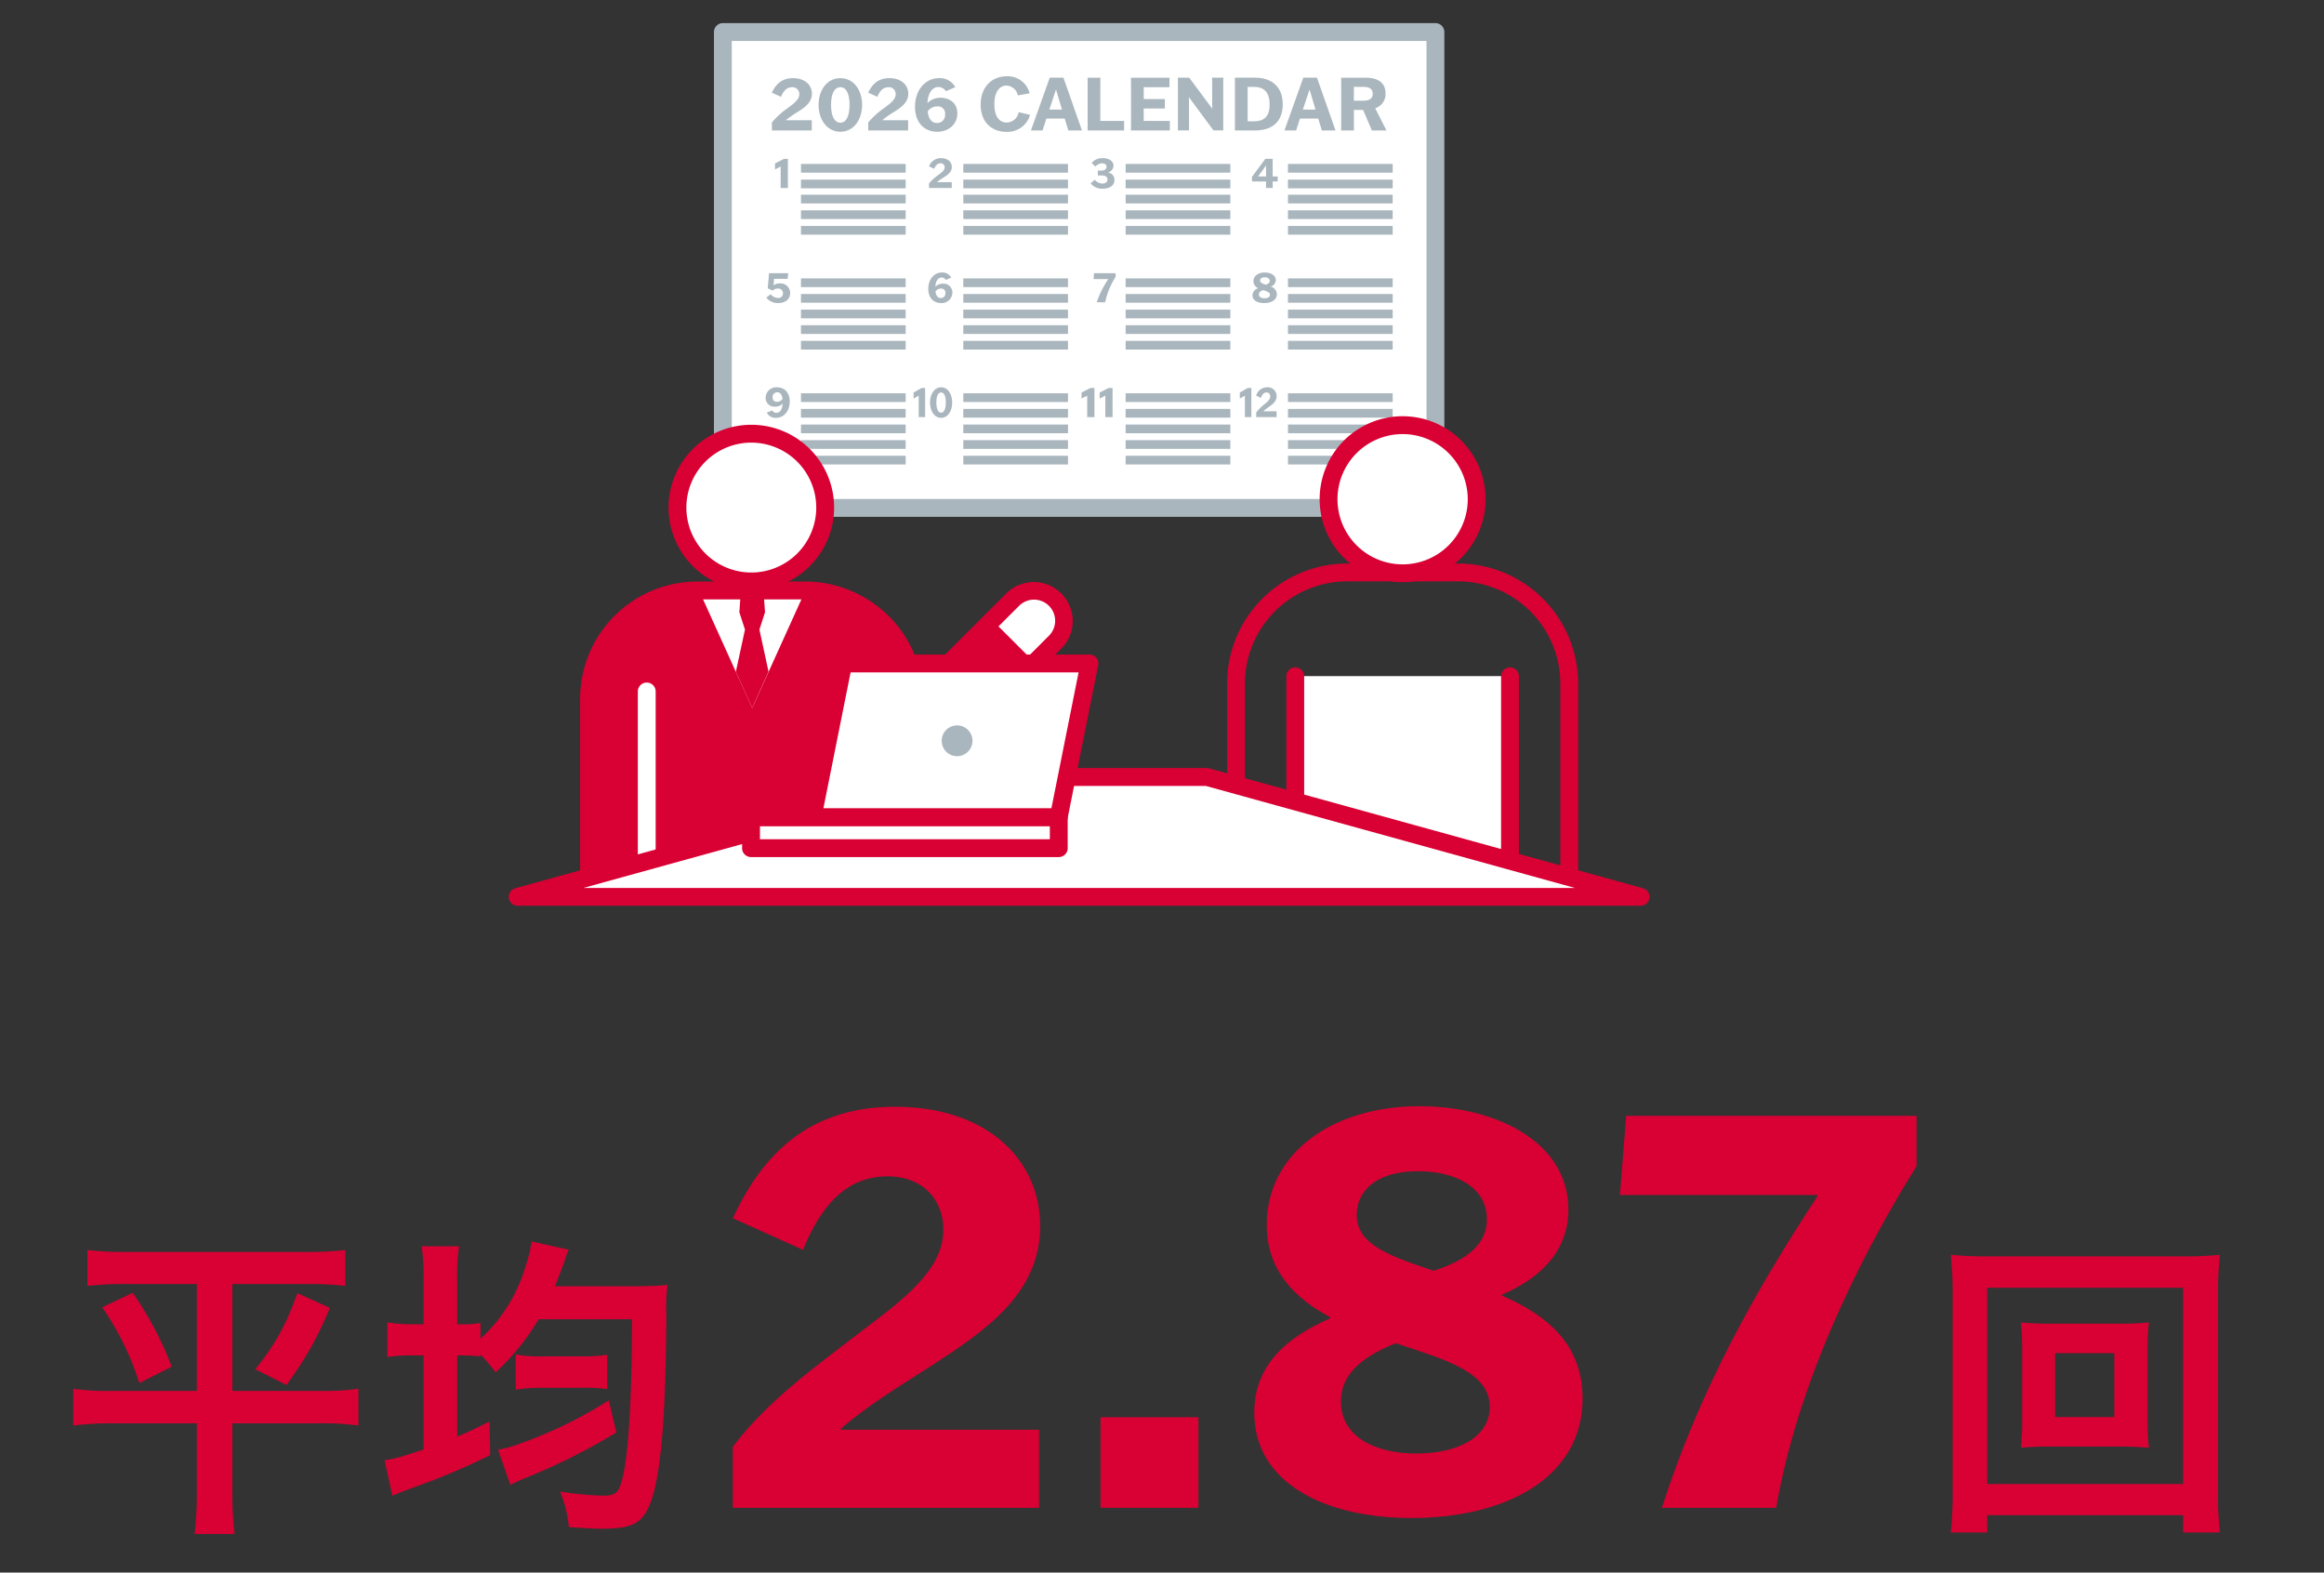 <svg xmlns="http://www.w3.org/2000/svg" xmlns:xlink="http://www.w3.org/1999/xlink" width="603" height="408" viewBox="0 0 603 408"><rect x="0" y="0" width="603" height="408" fill="#333333" stroke="none"/><defs><style>.a,.c{fill:#fff;}.a{stroke:#707070;opacity:0.5;}.b{clip-path:url(#a);}.d{fill:#aab6bd;}.e{fill:#d90033;}</style><clipPath id="a"><rect class="a" width="603" height="408" transform="translate(80 8269)"/></clipPath></defs><g class="b" transform="translate(-80 -8269)"><g transform="translate(-0.853 -23.328)"><rect class="c" width="184.879" height="123.467" transform="translate(268.413 8300.641)"/><path class="d" d="M346.9,6109.7H162.012a2.312,2.312,0,0,1-2.311-2.314V5983.917a2.312,2.312,0,0,1,2.311-2.315H346.9a2.312,2.312,0,0,1,2.311,2.315v123.467a2.312,2.312,0,0,1-2.311,2.314m-182.575-4.629H344.588V5986.232H164.322Z" transform="translate(106.398 2316.725)"/><path class="d" d="M179.911,6003.078a27.244,27.244,0,0,0-3.08,2.144v.038h6.7v2.642H173.174v-2.068a21.646,21.646,0,0,1,4.271-3.844c1.492-1.131,2.849-2.126,2.849-3.5a1.751,1.751,0,0,0-1.893-1.8c-1.416,0-2.276,1.051-2.853,2.488l-2.374-1.072c1.169-2.526,2.909-3.768,5.495-3.768,3.063,0,4.9,1.761,4.9,4.036s-1.854,3.544-3.658,4.708" transform="translate(107.953 2318.268)"/><path class="d" d="M195.291,6001.279c0,3.79-2.165,6.967-5.649,6.967-3.445,0-5.649-3.177-5.649-6.967,0-3.828,2.2-6.945,5.649-6.945,3.484,0,5.649,3.118,5.649,6.945m-8.06-.021c0,3.084.974,4.637,2.412,4.637,1.455,0,2.39-1.552,2.39-4.637,0-3.063-.935-4.572-2.39-4.572-1.437,0-2.412,1.509-2.412,4.572" transform="translate(109.251 2318.268)"/><path class="d" d="M202.234,6003.078a27.242,27.242,0,0,0-3.08,2.144v.038h6.7v2.642H195.5v-2.068a21.646,21.646,0,0,1,4.271-3.844c1.492-1.131,2.849-2.126,2.849-3.5a1.751,1.751,0,0,0-1.893-1.8c-1.416,0-2.276,1.051-2.853,2.488L195.5,5998.1c1.169-2.526,2.909-3.768,5.495-3.768,3.063,0,4.9,1.761,4.9,4.036s-1.854,3.544-3.658,4.708" transform="translate(110.63 2318.268)"/><path class="d" d="M209.573,6000.765h.034a4.649,4.649,0,0,1,3.352-1.344c1.914,0,4.364,1.017,4.364,4.079,0,2.795-2.258,4.748-5.224,4.748-3.275,0-5.763-2.3-5.763-6.487,0-4.407,2.756-7.427,6.2-7.427a4.523,4.523,0,0,1,4.249,2.331l-2.433,1.055a2.327,2.327,0,0,0-1.893-1.089c-1.4,0-2.7,1.148-2.888,4.135m.055,2.22c.251,1.992,1.072,2.986,2.428,2.986a2.054,2.054,0,0,0,2.089-2.263,1.844,1.844,0,0,0-2.046-2.046,2.983,2.983,0,0,0-2.471,1.323" transform="translate(111.93 2318.268)"/><path class="d" d="M234.373,6003.914a6.108,6.108,0,0,1-6.163,4.406c-3.637,0-6.661-2.374-6.661-7.065,0-4.365,2.718-7.351,6.775-7.351a5.848,5.848,0,0,1,5.934,4.42l-3.063.536a3.159,3.159,0,0,0-2.948-2.544c-1.778,0-3.139,1.591-3.139,4.806,0,3.751,1.684,4.782,3.216,4.782a3.187,3.187,0,0,0,3.08-2.7Z" transform="translate(113.753 2318.216)"/><path class="d" d="M236.216,6007.915h-3.024l4.883-13.687h3.556l4.807,13.688H242.9l-.94-3.079h-4.747Zm1.761-5.419h3.27l-1.53-5.147h-.035Z" transform="translate(115.149 2318.255)"/><path class="d" d="M246.319,6007.915l.017-1.8V5996.03l-.017-1.8h3.327l-.017,1.8v9.418h6.163v2.467Z" transform="translate(116.725 2318.256)"/><path class="d" d="M265.17,6002.232h-5.492v3.216h6.776v2.467h-10.09l.021-1.8v-10.085l-.021-1.8h10v2.471h-6.682v3.063h5.492Z" transform="translate(117.929 2318.255)"/><path class="d" d="M276.12,5994.228h2.909l-.021,1.8v10.085l.021,1.8H276.48l-6.354-8.592h-.039l.039,1.2v5.589l.02,1.8h-2.909l.018-1.8v-10.085l-.018-1.8h2.944l5.955,8.021h.038l-.038-1.207v-5.011Z" transform="translate(119.232 2318.255)"/><path class="d" d="M280.448,5994.227h5.318c3.7,0,7.1,1.9,7.1,6.912,0,5.13-3.484,6.776-7.1,6.776h-5.318l.018-1.8V5996.03Zm3.31,11.315h1.684c2.468,0,4.021-1.131,4.021-4.364s-1.532-4.557-4.021-4.557h-1.684Z" transform="translate(120.816 2318.255)"/><path class="d" d="M294.96,6007.915h-3.024l4.883-13.687h3.556l4.806,13.688h-3.54l-.94-3.079h-4.747Zm1.761-5.419h3.27l-1.53-5.147h-.035Z" transform="translate(122.192 2318.255)"/><path class="d" d="M313.043,6007.915l-2.28-5.321h-2.39v3.522l.017,1.8h-3.327l.018-1.8V5996.03l-.018-1.8h6.312c2.357,0,5.207.689,5.207,4.1a3.843,3.843,0,0,1-2.68,3.828l2.909,5.722v.038Zm-4.671-7.716H310.8c1.225,0,2.45-.307,2.45-1.779,0-1.569-1.224-1.8-2.526-1.8h-2.357Z" transform="translate(123.768 2318.255)"/><path class="d" d="M177.253,6020.565h-1.9l.012-1.012v-4.534h-.021l-1.428.728H173.9V6014.2l2.31-1.187h1.046l-.012,1.017v5.525Z" transform="translate(108.042 2320.531)"/><path class="d" d="M213.423,6017.833a15.932,15.932,0,0,0-1.757,1.221v.021h3.815v1.506h-5.9V6019.4a12.468,12.468,0,0,1,2.428-2.19c.851-.643,1.625-1.208,1.625-2a1,1,0,0,0-1.075-1.025c-.808,0-1.3.6-1.626,1.417l-1.352-.609a3.23,3.23,0,0,1,3.126-2.148c1.745,0,2.791,1,2.791,2.3s-1.055,2.016-2.08,2.68" transform="translate(112.321 2320.512)"/><path class="d" d="M248.1,6018.445a2.577,2.577,0,0,0,1.949.991c.871,0,1.343-.4,1.343-1.046,0-.761-.62-1.059-1.539-1.059h-.957v-1.25h.936c.838-.013,1.319-.4,1.319-.991,0-.558-.434-.9-1.153-.9a2.266,2.266,0,0,0-1.714.851l-1-.949a3.565,3.565,0,0,1,2.9-1.242c1.536,0,2.769.719,2.769,1.961a1.77,1.77,0,0,1-1.382,1.7v.042a1.956,1.956,0,0,1,1.634,1.965c0,1.425-1.242,2.254-3.02,2.254a3.851,3.851,0,0,1-3.161-1.382Z" transform="translate(116.811 2320.512)"/><path class="d" d="M284.408,6017.677l3.452-4.667h1.918l-.008,1.017v3.552h1.3v1.306h-1.3v.667l.008,1.012h-1.731l.01-1.012v-.667h-3.649Zm3.649-.1v-2.093l.02-.731h-.02l-2.06,2.8v.021Z" transform="translate(121.295 2320.531)"/><path class="d" d="M173.013,6045.115a2.433,2.433,0,0,0,1.876.97,1.164,1.164,0,0,0,1.327-1.195,1.2,1.2,0,0,0-1.361-1.233,1.774,1.774,0,0,0-1.289.515l-1.306-.571.336-3.934h4.986l-.179,1.472h-3.509l-.127,1.646h.02a2.719,2.719,0,0,1,1.557-.459,2.473,2.473,0,0,1,2.727,2.476c0,1.766-1.43,2.616-3.1,2.616a3.678,3.678,0,0,1-3.084-1.428Z" transform="translate(107.8 2323.54)"/><path class="d" d="M211.252,6043.169h.021a2.653,2.653,0,0,1,1.906-.761,2.28,2.28,0,0,1,2.488,2.323,2.761,2.761,0,0,1-2.977,2.7c-1.863,0-3.279-1.306-3.279-3.7,0-2.506,1.57-4.228,3.531-4.228a2.575,2.575,0,0,1,2.42,1.331l-1.387.6a1.312,1.312,0,0,0-1.075-.621c-.8,0-1.541.651-1.647,2.353m.03,1.263c.145,1.136.612,1.7,1.387,1.7a1.168,1.168,0,0,0,1.186-1.285,1.049,1.049,0,0,0-1.165-1.167,1.708,1.708,0,0,0-1.408.749" transform="translate(112.3 2323.521)"/><path class="d" d="M251.512,6041.21v-.021h-3.8l.12-1.527h5.589v.969a19.524,19.524,0,0,0-2.7,6.585h-2.2a24.426,24.426,0,0,1,3-6.006" transform="translate(116.894 2323.539)"/><path class="d" d="M284.521,6045.407a2,2,0,0,1,1.46-1.816v-.025a1.987,1.987,0,0,1-1.221-1.773c0-1.387,1.267-2.289,2.943-2.289,1.451,0,2.867.672,2.867,2a1.784,1.784,0,0,1-1.276,1.633v.021a2.129,2.129,0,0,1,1.548,1.982c0,1.518-1.472,2.3-3.292,2.3-1.69,0-3.029-.686-3.029-2.029m2.727-1.34c-.655.265-1.058.6-1.058,1.124,0,.676.655,1,1.45,1,.839,0,1.417-.335,1.417-.893,0-.677-.83-.906-1.808-1.234m.728-1.4c.676-.216,1.025-.531,1.025-.991,0-.608-.586-.927-1.326-.927-.822,0-1.178.4-1.178.842,0,.566.6.782,1.48,1.076" transform="translate(121.309 2323.52)"/><path class="d" d="M176.139,6070.425h-.021a2.64,2.64,0,0,1-1.906.766,2.28,2.28,0,0,1-2.485-2.323,2.761,2.761,0,0,1,2.973-2.706c1.863,0,3.284,1.311,3.284,3.7,0,2.505-1.57,4.228-3.535,4.228a2.575,2.575,0,0,1-2.42-1.331l1.387-.6a1.323,1.323,0,0,0,1.08.621c.8,0,1.536-.656,1.643-2.357m-.03-1.264c-.14-1.135-.612-1.7-1.387-1.7a1.172,1.172,0,0,0-1.186,1.29,1.052,1.052,0,0,0,1.165,1.166,1.711,1.711,0,0,0,1.408-.753" transform="translate(107.781 2326.649)"/><path class="d" d="M209.016,6073.873h-1.7l.009-1.012v-4.535h-.017l-1.28.729H206v-1.549l2.072-1.187h.94l-.012,1.017v5.525Z" transform="translate(111.893 2326.667)"/><path class="d" d="M215.57,6070.119c0,2.161-1.1,3.968-2.88,3.968-1.76,0-2.884-1.808-2.884-3.968,0-2.178,1.123-3.957,2.884-3.957,1.778,0,2.88,1.778,2.88,3.957m-4.114-.009c0,1.752.5,2.637,1.233,2.637s1.221-.885,1.221-2.637-.481-2.608-1.221-2.608-1.233.864-1.233,2.608" transform="translate(112.348 2326.649)"/><path class="d" d="M248.27,6073.873h-1.9l.012-1.012v-4.535h-.021l-1.428.729h-.021v-1.549l2.31-1.187h1.046l-.012,1.017v5.525Z" transform="translate(116.56 2326.667)"/><path class="d" d="M252.473,6073.873h-1.9l.012-1.012v-4.535h-.021l-1.428.729h-.021v-1.549l2.31-1.187h1.046l-.012,1.017v5.525Z" transform="translate(117.065 2326.667)"/><path class="d" d="M284.592,6073.873h-1.7l.009-1.012v-4.535h-.017l-1.28.729h-.021v-1.549l2.072-1.187h.94l-.012,1.017v5.525Z" transform="translate(120.959 2326.667)"/><path class="d" d="M288.824,6071.144a13.969,13.969,0,0,0-1.574,1.221v.021h3.421v1.506h-5.287v-1.179a11.827,11.827,0,0,1,2.177-2.191c.766-.642,1.459-1.207,1.459-1.994a.949.949,0,0,0-.969-1.025c-.723,0-1.162.6-1.455,1.417l-1.212-.609a2.918,2.918,0,0,1,2.8-2.148,2.285,2.285,0,0,1,2.5,2.3c0,1.3-.945,2.016-1.863,2.68" transform="translate(121.413 2326.649)"/><rect class="d" width="27.163" height="2.258" transform="translate(288.678 8334.861)"/><rect class="d" width="27.163" height="2.258" transform="translate(288.678 8338.928)"/><rect class="d" width="27.163" height="2.258" transform="translate(288.678 8342.844)"/><rect class="d" width="27.163" height="2.258" transform="translate(288.678 8346.896)"/><rect class="d" width="27.163" height="2.258" transform="translate(288.678 8350.947)"/><rect class="d" width="27.163" height="2.258" transform="translate(330.799 8334.861)"/><rect class="d" width="27.163" height="2.258" transform="translate(330.799 8338.928)"/><rect class="d" width="27.163" height="2.258" transform="translate(330.799 8342.844)"/><rect class="d" width="27.163" height="2.258" transform="translate(330.799 8346.896)"/><rect class="d" width="27.163" height="2.258" transform="translate(330.799 8350.947)"/><rect class="d" width="27.163" height="2.258" transform="translate(372.919 8334.861)"/><rect class="d" width="27.163" height="2.258" transform="translate(372.919 8338.928)"/><rect class="d" width="27.163" height="2.258" transform="translate(372.919 8342.844)"/><rect class="d" width="27.163" height="2.258" transform="translate(372.919 8346.896)"/><rect class="d" width="27.163" height="2.258" transform="translate(372.919 8350.947)"/><rect class="d" width="27.163" height="2.258" transform="translate(415.04 8334.861)"/><rect class="d" width="27.163" height="2.258" transform="translate(415.04 8338.928)"/><rect class="d" width="27.163" height="2.258" transform="translate(415.04 8342.844)"/><rect class="d" width="27.163" height="2.258" transform="translate(415.04 8346.896)"/><rect class="d" width="27.163" height="2.258" transform="translate(415.04 8350.947)"/><rect class="d" width="27.163" height="2.258" transform="translate(288.678 8364.556)"/><rect class="d" width="27.163" height="2.258" transform="translate(288.678 8368.604)"/><rect class="d" width="27.163" height="2.258" transform="translate(288.678 8372.658)"/><rect class="d" width="27.163" height="2.258" transform="translate(288.678 8376.709)"/><rect class="d" width="27.163" height="2.258" transform="translate(288.678 8380.762)"/><rect class="d" width="27.163" height="2.258" transform="translate(330.799 8364.556)"/><rect class="d" width="27.163" height="2.258" transform="translate(330.799 8368.604)"/><rect class="d" width="27.163" height="2.258" transform="translate(330.799 8372.658)"/><rect class="d" width="27.163" height="2.258" transform="translate(330.799 8376.709)"/><rect class="d" width="27.163" height="2.258" transform="translate(330.799 8380.762)"/><rect class="d" width="27.163" height="2.258" transform="translate(372.919 8364.556)"/><rect class="d" width="27.163" height="2.258" transform="translate(372.919 8368.604)"/><rect class="d" width="27.163" height="2.258" transform="translate(372.919 8372.658)"/><rect class="d" width="27.163" height="2.258" transform="translate(372.919 8376.709)"/><rect class="d" width="27.163" height="2.258" transform="translate(372.919 8380.762)"/><rect class="d" width="27.163" height="2.258" transform="translate(415.04 8364.556)"/><rect class="d" width="27.163" height="2.258" transform="translate(415.04 8368.604)"/><rect class="d" width="27.163" height="2.258" transform="translate(415.04 8372.658)"/><rect class="d" width="27.163" height="2.258" transform="translate(415.04 8376.709)"/><rect class="d" width="27.163" height="2.258" transform="translate(415.04 8380.762)"/><rect class="d" width="27.163" height="2.258" transform="translate(288.678 8394.368)"/><rect class="d" width="27.163" height="2.258" transform="translate(288.678 8398.419)"/><rect class="d" width="27.163" height="2.258" transform="translate(288.678 8402.473)"/><rect class="d" width="27.163" height="2.258" transform="translate(288.678 8406.523)"/><rect class="d" width="27.163" height="2.258" transform="translate(288.678 8410.576)"/><rect class="d" width="27.163" height="2.258" transform="translate(330.799 8394.368)"/><rect class="d" width="27.163" height="2.258" transform="translate(330.799 8398.419)"/><rect class="d" width="27.163" height="2.258" transform="translate(330.799 8402.473)"/><rect class="d" width="27.163" height="2.258" transform="translate(330.799 8406.523)"/><rect class="d" width="27.163" height="2.258" transform="translate(330.799 8410.576)"/><rect class="d" width="27.163" height="2.258" transform="translate(372.919 8394.368)"/><rect class="d" width="27.163" height="2.258" transform="translate(372.919 8398.419)"/><rect class="d" width="27.163" height="2.258" transform="translate(372.919 8402.473)"/><rect class="d" width="27.163" height="2.258" transform="translate(372.919 8406.523)"/><rect class="d" width="27.163" height="2.258" transform="translate(372.919 8410.576)"/><rect class="d" width="27.163" height="2.258" transform="translate(415.04 8394.368)"/><rect class="d" width="27.163" height="2.258" transform="translate(415.04 8398.419)"/><rect class="d" width="27.163" height="2.258" transform="translate(415.04 8402.473)"/><rect class="d" width="27.163" height="2.258" transform="translate(415.04 8406.523)"/><rect class="d" width="27.163" height="2.258" transform="translate(415.04 8410.576)"/><path class="c" d="M189.588,6096.155a19.164,19.164,0,1,1-19.162-19.163,19.163,19.163,0,0,1,19.162,19.163" transform="translate(105.375 2327.861)"/><path class="e" d="M170.673,6117.884a21.479,21.479,0,1,1,21.48-21.479,21.5,21.5,0,0,1-21.48,21.479m0-38.329a16.85,16.85,0,1,0,16.846,16.849,16.869,16.869,0,0,0-16.846-16.849" transform="translate(105.125 2327.61)"/><path class="e" d="M159.559,6113.334h28.072a28.071,28.071,0,0,1,28.071,28.072l19.418-19.418,11.028,11.028L219.9,6159.266a12.185,12.185,0,0,1-17.231,0l-1.907-1.935-.029-17.8v48.658H131.487v-46.786a28.072,28.072,0,0,1,28.072-28.072" transform="translate(102.979 2331.931)"/><path class="e" d="M202.541,6190H130.03v-48.42a29.74,29.74,0,0,1,29.706-29.706h28.072a29.748,29.748,0,0,1,29.474,25.993l18.015-18.014,13.338,13.338-27.4,27.4a13.819,13.819,0,0,1-18.689.783Zm-69.244-3.267h65.977v-47.024l3.267,0,.028,17.127,1.437,1.459a10.549,10.549,0,0,0,14.913-.009l25.094-25.094-8.717-8.718-21.051,21.051v-3.943a26.469,26.469,0,0,0-26.438-26.439H159.736a26.469,26.469,0,0,0-26.439,26.439Z" transform="translate(102.802 2331.754)"/><path class="c" d="M229.582,6115.862a7.8,7.8,0,1,1,11.028,11.028l-6.357,6.356-11.028-11.027Z" transform="translate(113.95 2332.185)"/><path class="e" d="M234.5,6135.733,221.164,6122.4l7.513-7.512a9.431,9.431,0,0,1,13.338,13.338Zm-8.717-13.337,8.717,8.717,5.2-5.2a6.164,6.164,0,0,0-8.716-8.718Z" transform="translate(113.701 2332.005)"/><path class="c" d="M156.7,6114.274h26.716l-13.358,29.5Z" transform="translate(105.974 2332.24)"/><path class="e" d="M164.829,6134.383l2.368-10.944-1.456-4.5.332-4.684h5.995l.332,4.684-1.455,4.5,2.361,10.908-4.235,9.429Z" transform="translate(106.953 2332.238)"/><path class="e" d="M200.287,6190.989H128.729v-49.1a30.421,30.421,0,0,1,30.386-30.386h28.072a30.436,30.436,0,0,1,29.949,25.234l22.261-22.259a10.113,10.113,0,0,1,14.3,14.3l-32.606,32.606a14.5,14.5,0,0,1-20.5,0,2.315,2.315,0,0,1,3.274-3.274,9.87,9.87,0,0,0,13.956,0l32.606-32.606a5.483,5.483,0,0,0-7.753-7.754l-29.727,29.725v-5.588a25.787,25.787,0,0,0-25.757-25.757H159.115a25.786,25.786,0,0,0-25.757,25.757v44.472h66.929a2.315,2.315,0,0,1,0,4.629" transform="translate(102.645 2331.709)"/><path class="e" d="M192.8,6188.157a2.313,2.313,0,0,1-2.314-2.314v-48.658a2.314,2.314,0,0,1,4.628,0v48.658a2.313,2.313,0,0,1-2.314,2.314" transform="translate(110.032 2334.541)"/><path class="c" d="M144.4,6188.157a2.313,2.313,0,0,1-2.314-2.314v-48.658a2.314,2.314,0,0,1,4.628,0v48.658a2.313,2.313,0,0,1-2.314,2.314" transform="translate(104.263 2334.541)"/><path class="e" d="M369.831,6191.494H351.5a2.315,2.315,0,0,1,0-4.629h13.7v-48.4a26.537,26.537,0,0,0-26.507-26.507H309.873a26.536,26.536,0,0,0-26.5,26.507v48.4h13.7a2.315,2.315,0,0,1,0,4.629H278.739v-53.027a31.17,31.17,0,0,1,31.134-31.135h28.821a31.171,31.171,0,0,1,31.136,31.135Z" transform="translate(120.5 2331.204)"/><path class="c" d="M350.234,6133.388v52.635H294.513v-52.635" transform="translate(122.412 2334.361)"/><path class="e" d="M352.8,6188.586h-60.35v-54.949a2.315,2.315,0,0,1,4.629,0v50.319h51.091v-50.319a2.315,2.315,0,0,1,4.629,0Z" transform="translate(122.162 2334.112)"/><path class="c" d="M340.654,6094.219a19.214,19.214,0,1,1-19.214-19.214,19.214,19.214,0,0,1,19.214,19.214" transform="translate(123.403 2327.629)"/><path class="e" d="M321.69,6116a21.529,21.529,0,1,1,21.529-21.529A21.553,21.553,0,0,1,321.69,6116m0-38.428a16.9,16.9,0,1,0,16.9,16.9,16.918,16.918,0,0,0-16.9-16.9" transform="translate(123.096 2327.378)"/><path class="c" d="M114.275,6187.824H405.644l-112.523-31.1H226.8Z" transform="translate(100.893 2337.189)"/><path class="e" d="M405.9,6190.389H114.523a2.315,2.315,0,0,1-.616-4.546l112.526-31.1a2.3,2.3,0,0,1,.615-.083h66.324a2.307,2.307,0,0,1,.616.083l112.526,31.1a2.315,2.315,0,0,1-.616,4.546m-274.308-4.629H388.831l-95.772-26.468h-65.7Z" transform="translate(100.643 2336.939)"/><path class="c" d="M182.607,6170.386h63.88l7.985-39.925h-63.88Z" transform="translate(109.06 2334.007)"/><path class="e" d="M246.737,6172.951H182.856a2.315,2.315,0,0,1-2.269-2.769l7.985-39.924a2.313,2.313,0,0,1,2.27-1.86h63.878a2.314,2.314,0,0,1,2.27,2.769l-7.985,39.925a2.313,2.313,0,0,1-2.269,1.859m-61.056-4.629H244.84l7.058-35.295H192.739Z" transform="translate(108.811 2333.756)"/><rect class="c" width="79.849" height="7.985" transform="translate(275.716 8504.393)"/><path class="e" d="M248.463,6176.621h-79.85a2.313,2.313,0,0,1-2.314-2.314v-7.985a2.314,2.314,0,0,1,2.314-2.315h79.85a2.314,2.314,0,0,1,2.314,2.315v7.985a2.312,2.312,0,0,1-2.314,2.314m-77.534-4.628h75.22v-3.355h-75.22Z" transform="translate(107.105 2338.072)"/><path class="d" d="M212.519,6148.664a3.993,3.993,0,1,0,3.993-3.993,3.992,3.992,0,0,0-3.993,3.993" transform="translate(112.672 2335.862)"/></g><g transform="translate(50.641 -2929.661)"><path class="e" d="M23.89,6275.682a87.467,87.467,0,0,0-10.036.489v-9.3a85.838,85.838,0,0,0,10.2.489H70.564a83.95,83.95,0,0,0,10.2-.489v9.3a84.959,84.959,0,0,0-9.955-.489H51.47v27.742H74.48a61.272,61.272,0,0,0,9.71-.569v9.545a70.814,70.814,0,0,0-10.282-.571H51.47v18.2a94.861,94.861,0,0,0,.571,10.526H41.679a90.324,90.324,0,0,0,.571-10.526v-18.2H20.463a78.694,78.694,0,0,0-10.281.571v-9.545a62.492,62.492,0,0,0,10.036.569H42.25v-27.742Zm1.714,2.285a86.537,86.537,0,0,1,10.117,19.175l-8.4,4.241a72.405,72.405,0,0,0-9.628-19.663Zm51.161,3.917A88.519,88.519,0,0,1,65.5,6301.875l-8.078-4.081c5.3-6.608,7.916-11.423,10.935-19.745Z" transform="translate(38.177 5256.11)"/><path class="e" d="M92.413,6274.775a51.465,51.465,0,0,0-.49-8.647h9.71a49.172,49.172,0,0,0-.491,8.567v11.668h.653a27.018,27.018,0,0,0,5.386-.325v4.079a40.867,40.867,0,0,0,11.178-17.134c.491-1.471,1.388-4.327,1.715-5.795a15.177,15.177,0,0,1,.244-1.551c0-.08.082-.325.164-.734l9.629,2.122a13.586,13.586,0,0,0-.979,2.61c-.817,2.2-1.96,5.222-2.612,6.853h21.623c3.019,0,5.957-.162,7.589-.326a39.46,39.46,0,0,0-.326,7.183c-.083,19.093-.735,32.312-2.123,41.042-1.143,7.18-2.692,11.1-5.059,12.973-1.794,1.47-4.57,2.04-9.385,2.04-1.958,0-2.611,0-8.729-.407a30.511,30.511,0,0,0-2.286-9.219,85.343,85.343,0,0,0,11.1,1.061c2.937,0,3.835-.572,4.651-2.939q2.814-8.32,2.937-42.836H122.277a60.575,60.575,0,0,1-11.179,13.789,41.385,41.385,0,0,0-3.916-4.651v.489a56.326,56.326,0,0,0-6.039-.244v21.052c3.182-1.306,4.488-1.958,8.4-3.916l.164,8.73a180.061,180.061,0,0,1-18.767,8c-4.326,1.552-4.407,1.633-6.61,2.531l-2.04-9.221c2.2-.246,4-.736,10.118-2.774v-24.4H90.046a41.394,41.394,0,0,0-7.018.409v-8.977a40.342,40.342,0,0,0,7.018.489h2.367Zm50.019,39.656a160.6,160.6,0,0,1-23.419,11.751,41.145,41.145,0,0,0-4.08,1.876l-3.182-9.139a30.373,30.373,0,0,0,4.651-1.224,114.593,114.593,0,0,0,24.071-11.587ZM116.32,6294.2a34.524,34.524,0,0,0,7.019.489h10.525a40.4,40.4,0,0,0,6.2-.407v8.894a39.007,39.007,0,0,0-6.119-.326H123.339a40.163,40.163,0,0,0-7.019.489Z" transform="translate(46.841 5255.874)"/><path class="e" d="M214.789,6300.689c-8.225,5.285-16.744,10.421-23.646,16.439v.292h51.4v20.254H163.09v-15.851c9.107-12.035,21.736-20.988,32.752-29.5,11.457-8.66,21.884-16.291,21.884-26.859,0-7.043-4.7-13.794-14.539-13.794-10.87,0-17.479,8.072-21.885,19.08l-18.211-8.22c8.959-19.372,22.324-28.913,42.152-28.913,23.5,0,37.6,13.5,37.6,30.968s-14.246,27.151-28.052,36.1" transform="translate(56.411 5252.191)"/><rect class="e" width="25.409" height="23.499" transform="translate(314.907 11566.364)"/><path class="e" d="M283.976,6313.033c0-12.622,8.664-19.666,19.68-24.509v-.294c-8.812-4.7-16.45-11.888-16.45-23.924,0-18.638,17.037-30.82,39.656-30.82,19.534,0,38.627,9.1,38.627,26.857,0,9.1-5.288,16.88-17.184,22.015v.295c11.749,5.137,20.856,12.622,20.856,26.711,0,20.4-19.828,30.967-44.355,30.967-22.765,0-40.829-9.247-40.829-27.3m36.717-18.053c-8.812,3.524-14.247,8.073-14.247,15.117,0,9.1,8.812,13.5,19.535,13.5,11.308,0,19.092-4.55,19.092-12.034,0-9.1-11.161-12.183-24.38-16.587m9.84-18.786c9.106-2.936,13.806-7.191,13.806-13.355,0-8.217-7.932-12.475-17.919-12.475-11.015,0-15.861,5.284-15.861,11.3,0,7.631,8.077,10.569,19.974,14.53" transform="translate(70.823 5252.174)"/><path class="e" d="M505.727,6340.011v-4.486H454.892v4.486h-9.465a89.456,89.456,0,0,0,.489-10.606v-51.65a86.959,86.959,0,0,0-.489-9.792,82.134,82.134,0,0,0,9.547.409h50.59a85.108,85.108,0,0,0,9.709-.409,84.217,84.217,0,0,0-.488,9.792v51.733a82.72,82.72,0,0,0,.488,10.523Zm-50.835-12.564h50.835v-50.916H454.892Zm34.026-41.613a67.869,67.869,0,0,0,7.914-.326,52.089,52.089,0,0,0-.326,6.526v19.5a52.984,52.984,0,0,0,.326,6.528,71.769,71.769,0,0,0-7.914-.327H471.537a65.427,65.427,0,0,0-7.914.327,55.625,55.625,0,0,0,.326-6.528v-19.5a55.547,55.547,0,0,0-.326-6.526,66.971,66.971,0,0,0,7.914.326Zm-16.4,24.231h15.34V6293.5h-15.34Z" transform="translate(90.086 5256.241)"/><path class="e" d="M420.062,6256.555v-.294H368.8l1.615-20.545h75.344v13.063c-11.749,18.785-30.255,52.831-36.423,88.643H379.672c9.842-30.674,24.38-56.5,40.39-80.865" transform="translate(80.881 5252.442)"/></g></g></svg>